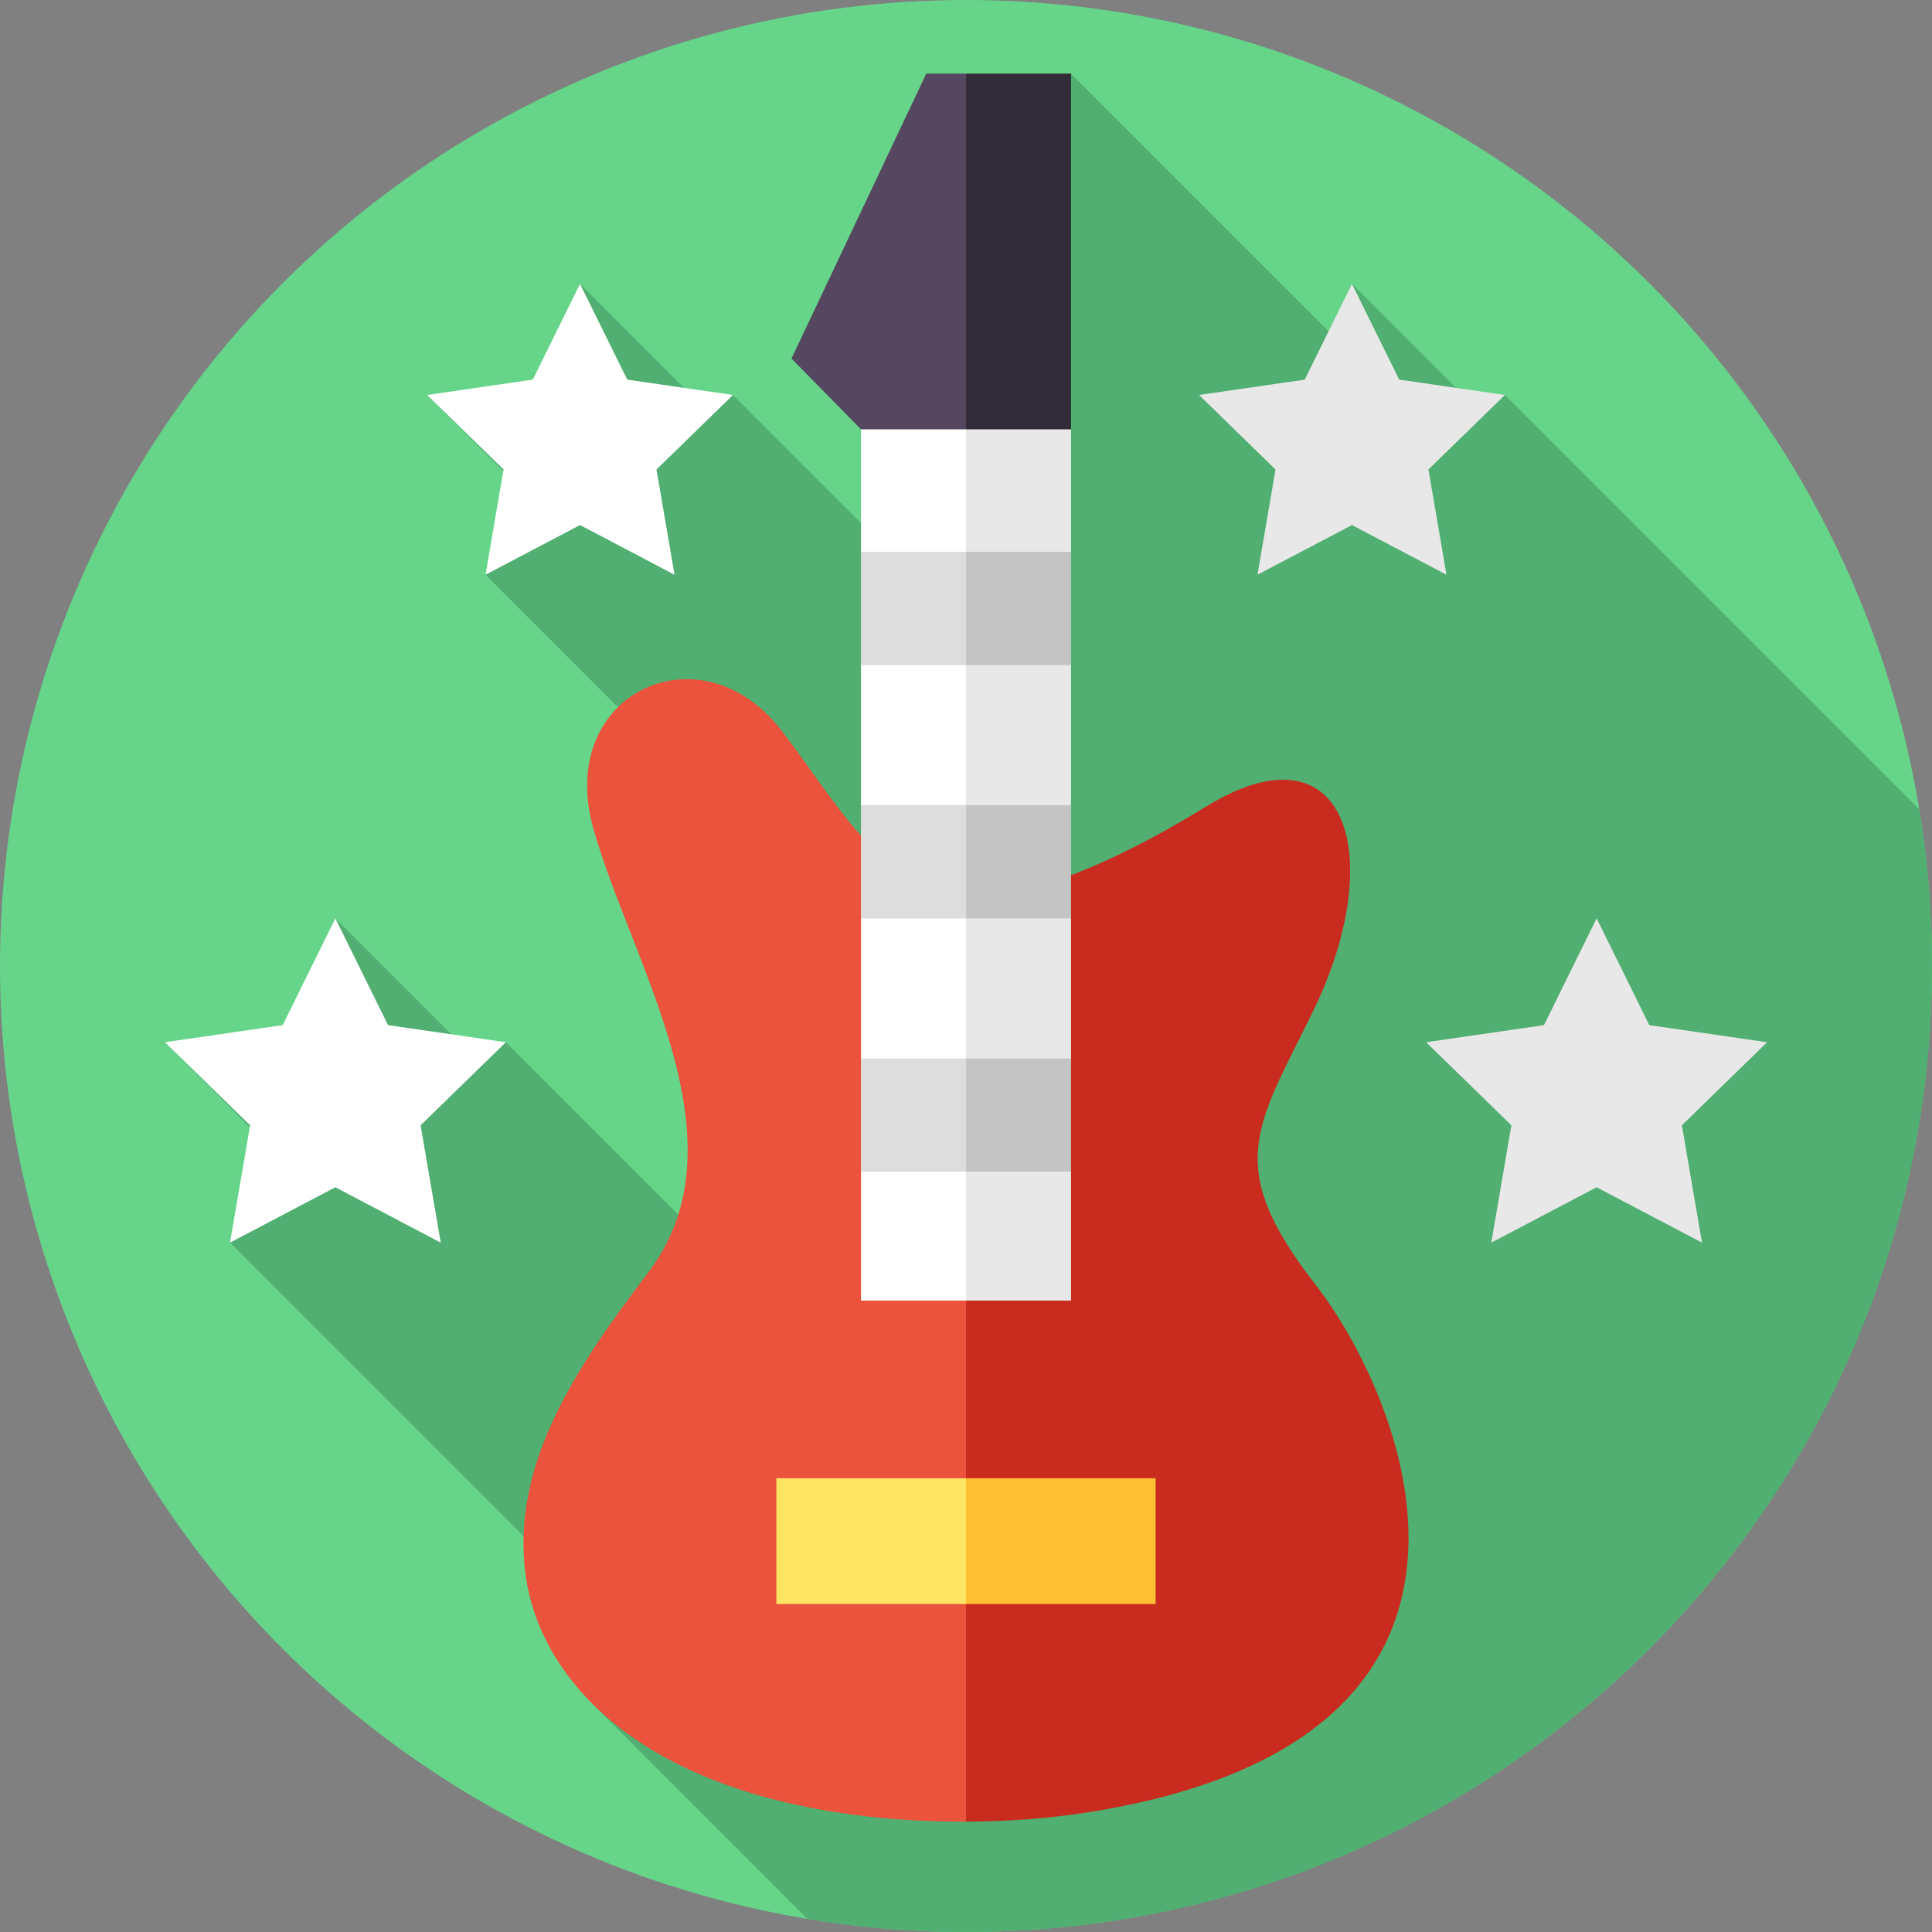 <?xml version="1.0" encoding="UTF-8"?> <svg xmlns="http://www.w3.org/2000/svg" id="Capa_1" height="512" viewBox="0 0 512 512" width="512"><rect x="0" y="0" width="512" height="512" fill="#808080" stroke="none"/><g><g><g><circle id="XMLID_95_" cx="256" cy="256" fill="#66d58a" r="256"></circle></g></g><path d="m512 256c0-14.132-1.164-27.99-3.366-41.499l-109.826-109.826-8.782 2.299-31.74-31.74-1.622 17.102-72.83-72.83-2.817 171.95-86.782-86.782-9.248 1.833-31.274-31.274-11.095 34.147-29.426-4.706 23.364 23.364-7.886 24.272 55.373 55.373 10.605 129.115-60.594-60.594-10.76 1.595-34.418-34.419-4.248 37.122-40.93-4.298 28.247 28.247-10.991 24.863 92.487 92.488 3.349 29.512 57.163 57.229c13.683 2.261 27.724 3.457 42.047 3.457 141.385 0 256-114.615 256-256z" fill="#50af71"></path><g><path d="m209.745 95.024 18.421 18.748 27.834 10.996 18.113-46.422-18.113-58.84h-10.523z" fill="#564760"></path><path d="m259.995 126.346 23.839-12.574v-94.266h-27.834v105.262z" fill="#322c38"></path><g><path d="m206.986 193.451c-21.395-27.6-59.731-9.678-49.781 25.974 9.951 35.653 41.101 82.878 14.578 117.806-18.66 24.573-36.783 50.889-32.397 80.81 3.751 25.585 27.807 55.1 86.953 62.913 9.4 1.242 19.521 1.844 29.66 1.802l58.638-114.152-58.637-131.254c-23.265-2.564-34.186-24.771-49.014-43.899z" fill="#eb533d"></path></g><path d="m348.568 340.365c-24.494-31.458-15.552-41.84-.766-72.005 20.281-41.375 9.185-77.598-28.322-54.528-40.018 24.614-58.94 23.769-58.94 23.769-1.567 0-3.077-.09-4.541-.251v245.406c10.952-.044 21.925-.84 32.036-2.423 122.881-19.233 83.463-110.518 60.533-139.968z" fill="#c92c1f"></path><g><path d="m228.166 113.772v32.487l7.359 15-7.359 15v37.122l8.262 15.84-8.262 14.16v37.121l9.241 15-9.241 15v34.166h27.834l18.113-109.463-18.113-121.433z" fill="#fff"></path></g><path d="m283.834 113.772h-27.834v230.896h27.834v-34.166l-10.004-15 10.004-15v-37.121l-9.721-15 9.721-15v-37.122l-10.474-15 10.474-15z" fill="#e8e8e8"></path><g><path d="m205.741 391.757v33.318h50.259l20.56-16.659-20.56-16.659z" fill="#ffe564"></path><path d="m256 391.757h50.259v33.318h-50.259z" fill="#ffc033"></path><path d="m228.166 310.502h27.834l17.83-15-17.83-15h-27.834z" fill="#ddd"></path><path d="m256 280.502h27.834v30h-27.834z" fill="#c4c4c4"></path><path d="m228.166 243.381h27.834l18.113-15-18.113-15h-27.834z" fill="#ddd"></path><path d="m256 213.381h27.834v30h-27.834z" fill="#c4c4c4"></path><path d="m228.166 176.259h27.834l17.36-15-17.36-15h-27.834z" fill="#ddd"></path><path d="m256 146.259h27.834v30h-27.834z" fill="#c4c4c4"></path></g></g><g><path d="m88.876 243.381 13.961 28.288 31.217 4.536-22.589 22.019 5.333 31.091-27.922-14.679-27.922 14.679 5.333-31.091-22.589-22.019 31.217-4.536z" fill="#fff"></path><path d="m423.124 243.381 13.961 28.288 31.217 4.536-22.589 22.019 5.333 31.091-27.922-14.679-27.922 14.679 5.333-31.091-22.589-22.019 31.217-4.536z" fill="#e8e8e8"></path></g><g><path d="m153.714 75.234 12.521 25.372 28 4.069-20.261 19.749 4.783 27.887-25.043-13.167-25.044 13.167 4.783-27.887-20.261-19.749 28-4.069z" fill="#fff"></path><path d="m358.286 75.234 12.522 25.372 28 4.069-20.261 19.749 4.783 27.887-25.044-13.167-25.043 13.167 4.783-27.887-20.261-19.749 28-4.069z" fill="#e8e8e8"></path></g></g></svg> 
